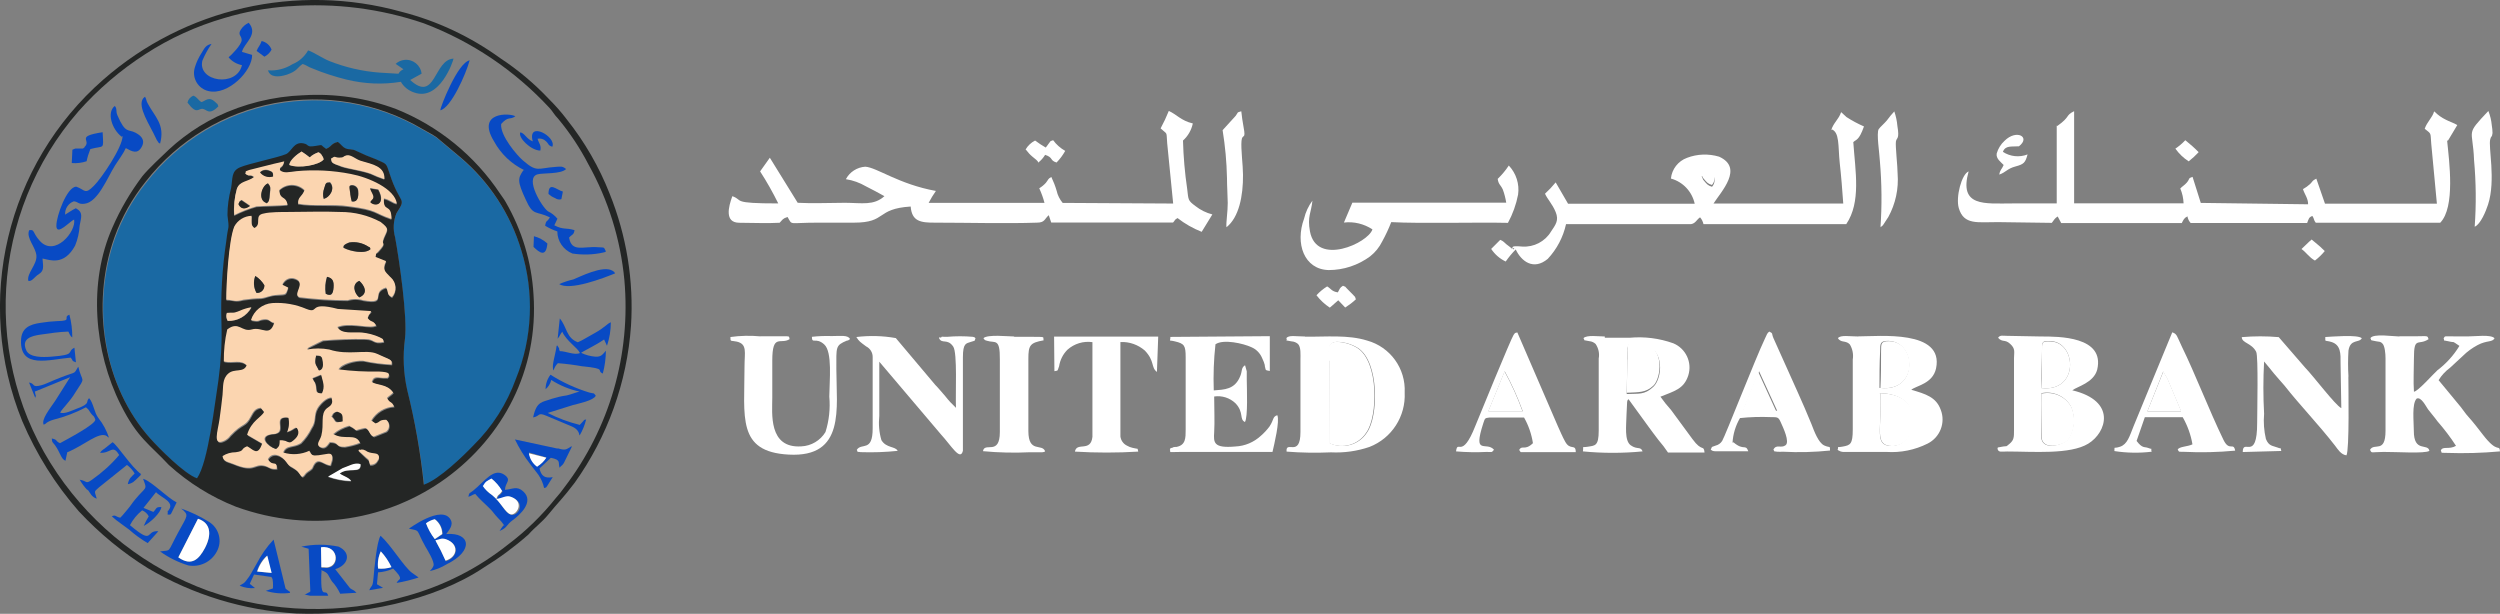<?xml version="1.0" encoding="UTF-8"?>
<svg id="Layer_1" data-name="Layer 1" xmlns="http://www.w3.org/2000/svg" viewBox="0 0 234.11 57.48">
  <rect x="0" y="0" width="234.11" height="57.48" fill="#808080" stroke="none"/>
  <defs>
    <style>
      .cls-1 {
        fill: #fff;
      }

      .cls-1, .cls-2, .cls-3, .cls-4, .cls-5 {
        fill-rule: evenodd;
      }

      .cls-2 {
        fill: #084ac4;
      }

      .cls-3 {
        fill: #fbd5b0;
      }

      .cls-4 {
        fill: #1a69a3;
      }

      .cls-5 {
        fill: #242625;
      }
    </style>
  </defs>
  <path class="cls-4" d="m30.47,13.96c.64-.21.47-.51,1.16-.64.33.24.37.48.74.61s.61,0,1,.24c.6.29,1.21.55,1.84.78,1,.47.92.27,1.28,1.38,1,3,1.59,2.11.63,3.66-.3.72-.34,1.52-.13,2.27.38,2,1.18,7.56.92,9.51-.21,1.59-.14,3.2.21,4.77.75,2.93,1.28,5.91,1.6,8.91,1.46-.51,3.73-2.73,4.63-3.67,1.79-1.76,3.15-3.91,4-6.27,1.55-3.82,1.72-8.06.5-12-1.01-3.38-2.98-6.39-5.66-8.68l-2.24-1.88c-.43-.3-.78-.46-1.26-.74-8.66-5.15-19.81-3.05-26,4.9-1.25,1.56-2.23,3.31-2.91,5.19-2.3,6.44-1,14.05,3.37,18.87.78.87,3.17,3.3,4.36,3.71,1-1.53,1.64-7,2-9.15.24-1.74.34-3.5.29-5.26-.09-2.61.06-5.23.45-7.81.19-1.71.3-.85.11-2.43,0-.85.12-1.7.34-2.52.16-.89,0-1.58.81-1.94s3.55-.91,4.34-1.25c.53-.22.71-1.18,1.65-1,.54.12.27.37,1.08.24s.38-.11,1,.25"/>
  <path class="cls-5" d="m28.38,8.92c-2.8.11-5.54.79-8.06,2-1.1.54-2.15,1.18-3.13,1.93-.48.36-.94.75-1.38,1.16-.61.58-1.9,1.78-2.47,2.48-1.12,1.49-2.07,3.1-2.81,4.81-2.28,5.15-1.74,11.59.78,16.61,1.57,3.13,2.69,3.68,4.5,5.63,1.84,1.67,3.97,3,6.28,3.91,14.39,5.22,28.85-5.75,27.87-19.87-.18-3.05-1.08-6.02-2.61-8.67-.14-.26-.35-.51-.51-.76-2.37-3.57-5.77-6.34-9.75-7.94-2.76-1.03-5.71-1.47-8.66-1.29m2.09,5c-.59-.36-.15-.39-1-.25s-.54-.12-1.08-.24c-.94-.2-1.12.76-1.65,1-.79.34-3.54.89-4.34,1.25s-.65,1-.81,1.94c-.22.82-.34,1.67-.34,2.52.19,1.58.08.72-.11,2.43-.39,2.58-.54,5.2-.45,7.81.05,1.76-.05,3.52-.29,5.26-.35,2.17-.94,7.62-2,9.15-1.19-.41-3.58-2.84-4.36-3.71-4.33-4.82-5.67-12.43-3.37-18.87.68-1.88,1.66-3.63,2.91-5.19,6.19-7.95,17.34-10.05,26-4.9.48.28.83.44,1.26.74l2.24,1.88c2.7,2.29,4.68,5.32,5.69,8.71,1.22,3.94,1.05,8.18-.5,12-.85,2.36-2.21,4.51-4,6.27-.9.94-3.17,3.16-4.63,3.67-.31-2.99-.83-5.96-1.56-8.88-.35-1.57-.42-3.18-.21-4.77.26-1.95-.54-7.46-.92-9.51-.21-.75-.17-1.55.13-2.27,1-1.55.33-.69-.63-3.66-.36-1.11-.28-.91-1.28-1.38-.63-.23-1.24-.49-1.84-.78-.43-.23-.67-.1-1-.24s-.41-.37-.74-.61c-.7.16-.55.46-1.17.67l.05-.04Zm-3.43,1.53c0-.46.76-1,1.15-1.26,1.31.84.25.57,1.58.07.15.06.27.18.34.32.08.1.13.22.15.35-.39.52-2.28.85-3.22.52Zm3.89-.56c.46-.31.32-.09.75-.09s.38-.12.69-.21.88.38,1.34.51c1.09.33,2.27.5,2.21,1.72-.44-.15-.87-.32-1.29-.52-.88-.31-2.06-.45-2.71-.67-.95-.37-.88-.39-.97-.78l-.02.04Zm-8,1.41c.12-.3-.2-.07.34-.3l1.35-.34c.63-.17,1.31-.32,1.94-.47-.19.73-.41.34-.41.82.36.33.85.18,1.55.1,1.7-.16,3.41-.07,5.09.26,1.67.31,4.14,1.4,4.31,2.78-.46-.09-.6-.36-1.21-.49-.09,1.38.68.39.71,1.92-1.7-.58-1.25-.84-4-1.19-1.5-.19-3.37,0-4.74-.24,0-.67.34-.59.6-1.27-.66-.65-1.71-.65-2.37,0,.08,1,.61.46.78,1.38-1,.09-1.93.08-2.9.14-.72.21-1.42.48-2.09.82-.07-.83.02-1.66.24-2.46.26-.75,1-.65,1.62-1.11-.4-.42-.38-.03-.82-.39v.04Zm12.19,7.8l1,.44c-.38.81-.11,1,.41,1.5.55.46.63,1.28.17,1.83-.01.01-.02.03-.03.04-.5-.27-.26-.47-.55-.9-1.51.45.22,1.61-2.15,1.19-.47-.15-.98-.15-1.45,0-1.5,0-3.01-.1-4.5-.28-.75-.27.81-1.45-.57-1.78-.33-.06-.67.07-.88.33-.18.22-.07.07-.16.28l.55.27c-.25.72-.15.62-1.06.68-.64,0-1,.25-1.48.31-.55,0-1.1.06-1.65.14-.86.21-.81,0-1.61,0,0-1.38.22-5.56.75-6.85.32-.6.94-.98,1.62-1,0,.57-.1.88.26,1.14.76-.33-.05-1.2.9-1.36.53-.09,1.68-.11,2.27-.14,1.6-.06,3.25-.11,4.86,0,1.33-.01,2.63.31,3.8.94.83.65.66.6.3,1.47s.38.25-.51,1.27c-.37.34-.15-.11-.3.44v.04Zm-13.83,6c-.14-.22-.18-.5-.09-.75.63-.07.54.08,1.19-.19.35-.16.73-.28,1.11-.34-.45.8-1.31,1.27-2.22,1.23v.05Zm13.11-.28c.37.52.52.19.83.74l-.27.08c-.73.12-2.37-.38-3.36.06.38.71,1.49.45,2.3.52.57.06,1.13.2,1.65.44.46.25.25.08.38.44-1.07.2-.82-.23-1.7-.27-1.33-.03-2.67.02-4,.13l-1.29.64c-.22.2,0-.17-.17.21.68-.13,1.39-.13,2.07,0,1.79.59,3.45,0,4.47.4,1.2.53,1.45.46,1.36,1-.9-.04-1.8-.16-2.68-.35-.75-.05-2,.29-2.28.81,1.25.16,2.5.23,3.76.2,1.14.06.9.23.94.44-.28.26,0,.12-.41.15s-1-.28-1.18.38c.45.32,1.42.13,2,1-.19.21-.37.29-.58.5.29.57.43.24.66.81-.88.05-1.68.54-2.13,1.3l.4.28c.52-.12.32-.35,1-.34.3.23.36.66.13.97-.04.05-.08.1-.13.13l-1.17.47c-.41-.11-.41-.74-.82-.81-1.38.29-.39.34-1.48-.21-.55.15-1.06.41-1.49.78,1.06.63,2.09-.13,2.5.82-.46.18-.94.3-1.43.38-.94,0-.45-.41-1.4-.44-.19.22-.44.77-1,.39-.25-.27.11-.6.22-1,.28-1.07-.12-2,.51-2.55.14-.12.48-.27.51-.66l-.06-.35c-.49-.07-1.12.62-1.33,1-.38.66-.08,1.17-.56,1.86-.25.52-.59.99-1,1.4-.71.45-1.4.15-1.65.88.81.26,1.69.2,2.46-.16.18.37.28.49.87.42l.89-.14c.15,0,.44-.07.37.56l-.16.52c-.62,0-1.09-.77-1.53-.1-.2.3-.06.33-.4.56-.6.38-.35.39-.71.63-.27-.2-.25-.42-.64-.7s-.53-.23-.82-.66c-.48-.7-1.35-1-1.76-.3.46.76.8,0,.84.9-.66.08-.73-.22-1.26-.31-.92-.16-.89.66-2.82-.15-.5-.21-.95-.2-1-.73.36-.24.79-.37,1.23-.36.88-.12.41-.3,1.07-.56.56.28,1,1,1.41-.26l-1.41-.82c.4-1.32,1.36-1.64,1.59-2.14l-.32-.39c-.55.06-.71.41-.94.83-.51,1-.75.55-1.91,1.78-.13.19-.31.34-.51.45-1.2.64-.65-.84-.49-2,.1-.76.2-1.5.28-2.26s.08-1.59.54-2,1.44,0,1.72-.78c-.59-.57-1.25-.16-2.14-.35-.01-1.01.09-2.02.32-3,1.09-.84,1.19.31,2.3,0s1.67.75,2.1-.62c-.53-.09-.34-.39-1-.33s-.33.26-1.18.08c.27-.89,1.07-1.53,2-1.6,1.09-.07,2.19.12,3.19.55,1.28.5.07-.75,2.95,0l3.11.2c-.22.37-.24.09-.37.56v.05Zm-.86,12.45s.07-.08.09-.05.07,0,.09,0c.22,0-.07-.08.28,0,.13.04.26.11.37.19.52.24,1,0,1.08.47.01.12-.03.24-.11.33-.13.28-.42.44-.72.41-.21-.54,0-.35-.43-.71l-.65-.64Zm-1.76,2.12c.32.24.88.38,1.06.7-.74-.02-1.47-.16-2.16-.41l1.36-.79c.59-.19,1.12-.57,1.68-.38.09.94-1.15.19-1.95.83v.05Z"/>
  <path class="cls-3" d="m34.44,29.77c.13-.47.15-.19.31-.64l-3.11-.2c-2.88-.75-1.67.5-2.95,0-1-.43-2.1-.62-3.19-.55-.93.07-1.73.71-2,1.6.85.18.62,0,1.18-.08s.52.24,1,.33c-.43,1.37-1.14.34-2.1.62s-1.21-.83-2.3,0c-.23.98-.33,1.99-.32,3,.89.19,1.55-.22,2.14.35-.28.74-1.14.27-1.72.78s-.46,1.21-.54,2-.18,1.5-.28,2.26c-.16,1.14-.71,2.62.49,2,.2-.11.38-.26.51-.45,1.16-1.23,1.4-.8,1.91-1.78.23-.42.39-.77.94-.83l.32.39c-.23.5-1.19.82-1.59,2.14l1.41.82c-.42,1.26-.85.54-1.41.26-.66.26-.19.44-1.07.56-.44,0-.87.12-1.23.36.06.53.51.52,1,.73,1.93.81,1.9,0,2.82.15.53.09.6.39,1.26.31,0-.88-.38-.14-.84-.9.41-.74,1.28-.4,1.76.3.29.43.4.35.82.66s.37.5.64.7c.36-.24.11-.25.71-.63.34-.23.2-.26.4-.56.44-.67.91.08,1.53.1l.16-.52c.07-.63-.22-.55-.37-.56l-.89.14c-.59.07-.69,0-.87-.42-.77.36-1.65.42-2.46.16.25-.73.94-.43,1.65-.88.41-.41.75-.88,1-1.4.48-.69.18-1.2.56-1.86.21-.36.84-1.05,1.33-1l.06.35c0,.39-.37.54-.51.66-.63.53-.23,1.48-.51,2.55-.11.42-.47.75-.22,1,.57.38.82-.17,1-.39.95,0,.46.46,1.4.44.49-.08.97-.2,1.43-.38-.41-.95-1.44-.19-2.5-.82.43-.37.94-.63,1.49-.78,1.09.55.1.5,1.48.21.41.07.41.7.82.81l1.17-.47c.3-.23.36-.66.13-.97-.04-.05-.08-.1-.13-.13-.72,0-.52.22-1,.34l-.4-.28c.45-.76,1.25-1.25,2.13-1.3-.23-.57-.37-.24-.66-.81.21-.21.39-.29.58-.5-.56-.84-1.53-.65-2-1,.19-.66.63-.35,1.18-.38s.13.11.41-.15c0-.21.2-.38-.94-.44-1.26.03-2.51-.04-3.76-.2.24-.52,1.53-.86,2.28-.81.88.19,1.78.31,2.68.35.09-.5-.16-.43-1.36-1-1-.45-2.68.19-4.47-.4-.68-.13-1.39-.13-2.07,0,.21-.38,0,0,.17-.21l1.29-.64c1.33-.11,2.67-.16,4-.13.88,0,.63.47,1.7.27-.13-.36.08-.19-.38-.44-.52-.24-1.08-.38-1.65-.44-.81-.07-1.92.19-2.3-.52,1-.44,2.63.06,3.36-.06l.27-.08c-.31-.55-.46-.22-.83-.74m-4.84,3.55c.49,0,.56,0,.63.6.11.79-.34.75-.36.77-.18-.55-.4-.47-.22-1.34l-.05-.03Zm.48,1.8c.15.64.38,1.05.07,1.7-.57,0-.45-.1-.52-.61s-.17-.37-.33-.77l.78-.32Zm1,3.94c.15-.33.12-.31.44-.47.48.16.55.29.53.9-.73.23-.53-.01-.91-.4l-.06-.03Zm-4.23,1.44c.59-.16.58-.31.91-.43.35.5,0,.9-.3,1.17-.54.47-.43-.08-1.3,0,0,.37,0,.54-.34.82-.74-.23-1.63-1.18-.36-1.36.12,0,.24-.02.36-.05.19,0,0,0,.16-.05.77-.32-.39-1.62,1-1.46.13.46.11.95-.07,1.39l-.06-.03Z"/>
  <path class="cls-1" d="m192.6,11.76v7.29h-4.14c-2.61,0-5.05.35-4.11-3-.66.26-1.22,2.41-.92,3.44.47,1.61,1.77,1.3,3.66,1.31l5.05.07c.22-.28.26-.42.55-.6l.33.62h11.29c.16-.31.21-.47.53-.63.04.23.14.45.3.62h10.91c.16-.39.14-.52.49-.66.2.3.1.37.32.64h11.65c1.43-1.46.84-5.76.65-7.68,0,0,.06-.07.07,0l.88-1.47c-.3-.19-.76-.33-1.09-.51-.37-.18-.71-.42-1-.71l-.08-.06c-.14.56-.68,1-.88,1.63.67.52.52.36.61,1.38l.53,5.63h-10.48l-.81-2.34c-.41.2-.29.21-.58.5-.2.18-.43.35-.67.48.15.49.49.87.48,1.42l-10.05-.13-.77-2.44c-.46.15-.21.16-.55.55-.19.22-.41.34-.6.54.19.44.29.91.31,1.39h-10.25v-8.63c-.85.42-.32.5-1.58,1.39"/>
  <path class="cls-1" d="m108.69,12.03c.67.62.52.21.61,1.38l.56,5.65-10.35-.06c-.27-.33-.47-.71-.56-1.13-.13-.45-.3-.88-.5-1.3-.34.19-.26.24-.51.55-.18.2-.39.37-.62.51.2.44.37.9.49,1.37h-10.85c.2-.39.43-.76.68-1.12-3.48-.63-5.5-2.19-6.61-2.27-.77.05-1.46.49-1.82,1.17.66.1,1.3.33,1.88.67.62.31,1.12.58,1.73.92-1,.9-2.09.63-3.69.62-1.39,0-3.06.08-4.43,0l-2.61-4.22-.91,1.28c.63.97,1.19,1.97,1.7,3-4.47,0-3.22-.29-4.3-.68-.37,1-.74,2.47.63,2.49,1.15,0,2.68.07,3.8,0,.28-.29.28-.4.74-.54.49.82,0,.53,2.85.53h3.38c3.09,0,2-1.3,5.3-1.51.11,1.39.92,1.52,2.3,1.51,3,0,6.69.1,9.51,0,.76,0,.7-.33,1.12-.7l.23.69h11.41c.23-.24.09-.23.42-.42.69.54,1.45.97,2.26,1.29l1-1.63c-.58-.15-1.11-.41-1.58-.78-.73-.54-.65-.57-.78-1.63-.22-1.49-.35-3-.39-4.51.47-.42.79-.98.92-1.6-1.11-.26-1.53-.86-2.25-1.17-.22.55-.47,1.08-.75,1.6"/>
  <path class="cls-3" d="m35.16,24.06c.15-.55-.1-.1.28-.53.89-1,.17-.47.51-1.27s.53-.82-.3-1.47c-1.17-.63-2.47-.95-3.8-.94-1.61-.07-3.26,0-4.86,0-.59,0-1.74,0-2.27.14-1,.16-.14,1-.9,1.36-.36-.26-.26-.57-.26-1.14-.68.02-1.3.4-1.62,1-.53,1.29-.76,5.47-.75,6.85.8.05.75.24,1.61,0,.55-.08,1.1-.13,1.65-.14.53-.06.84-.27,1.48-.31.91-.06.81,0,1.06-.68l-.55-.27c.09-.21,0-.06.16-.28.21-.26.55-.39.88-.33,1.38.33-.18,1.51.57,1.78,1.49.18,3,.28,4.5.28.47-.15.98-.15,1.45,0,2.37.42.64-.74,2.15-1.19.29.43,0,.63.55.9.48-.53.43-1.36-.1-1.84-.01-.01-.03-.02-.04-.03-.52-.55-.79-.69-.41-1.5l-.99-.39Zm-3-.85c0-.12-.12-.25.53-.5.62-.1,1.26.04,1.79.39.26.16.07-.06.2.23-.54.5-1.9.19-2.5-.12h-.02Zm-8.27,2.63c.35.22.64.52.85.87.02.37-.26.7-.64.72-.03,0-.06,0-.09,0-.27-.49-.31-1.07-.1-1.59h-.02Zm6.6,1.67c-.08-.53-.04-1.07.12-1.58.53.12.65.33.61,1s-.21.84-.71.58h-.02Zm3.14-1.21c.46.42.88,1.18,0,1.55-.46-.4-.72-1.25.02-1.55h-.02Z"/>
  <path class="cls-1" d="m171.47,12.09c.82.25.64,1.56.81,3.17.14,1.24.24,2.53.33,3.8h-12.15c.7-1.1,2.86-3.34.52-4.39-.98-.29-2.04-.26-3,.11-.83.3-1.42,1.06-1.51,1.94,1.13.31,1.98,1.22,2.23,2.36h-11.86l-1.16-2c-.31.38-.64.73-1,1.06.25.55.68.94,1,1.72s0,1.17-.44,1.83c-.56.93-1.6,1.47-2.69,1.4-1.25-.12-.76.12-1,.16-.23-.19-.28-.21-.48-.37s-.27-.3-.58-.42l-.79.79-.06.06c.34.51.81.92,1.36,1.18.28-.4.59-.78.94-1.13.51,1.1,1.66,2,3,.88.85-.91,1.44-2.03,1.71-3.25h11.7c.43-.07.51-.4.85-.64.16.18.27.4.32.64h13.37c1.4-2.07.85-4.94.66-7.68.26-.26.53-.13,1-1.47-.57-.25-1.12-.54-1.64-.88l-.5-.46c-.23.7-.73,1-.93,1.7m-12.13,4.29h1.12c.16.33.1.73-.15,1-.38-.11-.48-.24-.78-.6l-.05-.06-.14-.34Zm-17.69,6.82c.23-.28.12.17,0,0s-.28.21-.01-.11v.11Z"/>
  <path class="cls-5" d="m59.09,30.51c.27-4.22-.42-8.45-2-12.37-.98-2.5-2.33-4.84-4-6.94-.51-.68-1.08-1.32-1.68-1.92-1.37-1.45-2.9-2.74-4.56-3.83-2.79-2.02-5.93-3.5-9.27-4.35-9.78-2.72-20.26-.33-27.9,6.35C.58,15.4-2.47,28.26,2.09,39.45c1.31,3.07,3.09,5.92,5.29,8.43,1.92,2.06,4.1,3.86,6.49,5.34,4.22,2.49,8.97,3.94,13.86,4.23,5.81.24,12.91-1.17,17.57-4.3,1.48-.91,2.89-1.95,4.19-3.1.61-.69,1.26-1.14,1.84-1.85.95-1.17,1.37-1.52,2.49-3,3.08-4.32,4.9-9.4,5.27-14.69M27.09.59c4.26-.33,8.54.21,12.59,1.59,4.49,1.7,8.53,4.42,11.79,7.94.32.35.41.6.8,1,1.09,1.31,2.04,2.74,2.82,4.25,1.87,3.35,3.02,7.04,3.38,10.86.62,6.95-1.38,13.87-5.62,19.41-.25.35-.51.68-.8,1-1.31,1.64-2.82,3.11-4.5,4.37-2.8,2.22-6.02,3.85-9.46,4.8-6.09,1.78-12.59,1.61-18.58-.48-5.76-2.09-10.71-5.94-14.15-11C-1.76,33.88-.94,19.95,7.36,10.41c1.83-2.06,3.94-3.86,6.26-5.35,2.28-1.48,4.77-2.61,7.38-3.37,1.95-.59,3.97-.95,6-1.1h.09Z"/>
  <path class="cls-1" d="m150.28,31.51c-.56,0-1.71-.17-2,.16.23.28-.23.12.56.28.22.02.42.11.58.26.27.4.38.89.29,1.36v6.76c0,1.45-.35,1.39-1,1.5s-.39-.14-.48.44c1.86.18,3.73.18,5.59,0-.19-.5-.49-.13-1.11-.57s-.41-1.89-.4-2.8l.06-1.26c.07-.26,0-.1.13-.26l1.86,2.56c.32.43.63.86.95,1.27.32.37.62.76.89,1.17h3.42c-.08-.78-.21,0-1.13-1.26l-2-2.72c-.36-.4-.69-.81-1-1.25,1.31-.53,2.2-.72,2.61-2,.38-1.21-.23-2.51-1.4-3-1.31-.47-2.71-.65-4.1-.52h-2.32m2.11,2.16c0-1.26-.23-2,1.43-1.62,2.14.51,1.85,3.28,1,4.06s-1.34.61-2.49.67l.06-3.11Z"/>
  <path class="cls-1" d="m224.7,31.51c-.57,0-2.46-.31-2.73.16.2.24-.23.13.55.29.29.06.4,0,.6.23s.27.89.27,1.38v6.76c0,2.19-1.06,1.09-1.45,1.79.17.36.06.21,1.27.2s3.86.18,4.29-.1c-.14-.76-1.47.21-1.46-1.89,0-.87-.2-2.5.26-3,.42-.22.89.75,1.07,1s.62.75.88,1.12c.63.72,1.22,1.49,1.74,2.3-.65.38-1.22,0-1.42.42.14.31-.09.21.54.24,1.67.06,3.34.01,5-.14-.08-.75-.17.3-1.6-1.56-.4-.52-.9-1.17-1.37-1.69-.27-.29-.41-.54-.69-.89l-2.09-2.53c.28-.46.65-.85,1.08-1.17l1.2-1.11c.4-.4.86-.73,1.36-1,.9-.48,1.37-.24,1.6-.64-.31-.39-1.88-.17-2.44-.18h-1.27c-1.07,0-.89-.07-1.06.18.15.34-.2.12.41.27.82.2.22-.12,1.07.44-.54.89-1.24,1.66-2.07,2.29-.32.28-1.84,2-2.19,2-.07-1,0-2.08,0-3.12,0-2.12.4-1.15,1.37-1.8-.12-.35,0-.28-1.26-.27h-1.48"/>
  <path class="cls-1" d="m122.2,31.51c-.82,0-1.53-.16-1.74.16.17.31-.36.13.5.3.22.01.42.1.59.24.29.3.23,1,.23,1.46v6.78c0,2.46-1.4.72-1.3,1.84,1.38.11,2.77.13,4.16.07,1.22.06,2.45-.11,3.61-.51,2.08-.81,3.4-2.86,3.29-5.09.11-2.25-1.35-4.27-3.52-4.87-1.8-.56-3.84-.34-5.81-.36m2.27,2.27c0-.93-.25-1.7.69-1.79.71.01,1.4.21,2,.58,2,1.3,1.92,6.42.84,7.91-.74,1.16-2.23,1.59-3.48,1l-.05-7.7Z"/>
  <path class="cls-1" d="m174.03,31.51c-.78,0-1.69-.17-1.92.16.16.17,0,.08.23.22s.6.05.89.37c.25.42.35.92.27,1.41v6.55c0,1.38-.23,1.47-.94,1.6s-.32-.1-.48.3c.15.13,0,0,.24.14.08.03.17.05.26.06h4.06c1.34.09,2.67-.18,3.87-.78,1.16-.58,1.7-1.95,1.23-3.16-.43-1.19-1.39-1.48-2.76-1.88.46-.39,2-.55,2.32-2,.76-3.65-5.32-3-7.3-3m2,4.82c0-1.14,0-2.25.06-3.4,0-.77,0-1,.77-1,2.61.06,2.83,4.8-.74,4.41h-.09Zm0,.49c4.27.14,3.08,3.83,2.42,4.39-.34.36-.81.56-1.31.56-1.65-.02-.87-1.52-1.02-4.94h-.09Z"/>
  <path class="cls-1" d="m187.96,31.45c-.42,0-.66-.1-.85.18.4.46.63.11,1.13.57s.37.72.36,1.33v6.76c0,.64,0,.92-.42,1.27s-.2.18-.58.25c-.88.18-.38,0-.55.19.08.4.36.28.9.28,2.39,0,5.89.31,7.6-.73s2.7-4-1.49-5c.45-.35,2-.7,2.33-1.93.74-3.13-3.62-3.11-5.27-3.11l-3.16-.06Zm3.19,4.85c0-1.14.06-2.27.07-3.41,0-.86-.06-1,.86-.95,2.41.18,2.6,4.81-.93,4.4v-.04Zm0,.52c1.08-.23,2.18.24,2.75,1.19.48,1.04.37,2.25-.29,3.19-.58.51-2.48,1.06-2.47-.38s.07-2.63.04-3.96l-.03-.04Z"/>
  <path class="cls-1" d="m140.25,16.75c.07.53.27.54.48,1,.15.4.25.81.32,1.23h-14.41l-.79,1.86c.94-.11,1.88.12,2.67.64-.39,1.27-5.23,3.5-5.85.19-.26-1.41.12-1.74.23-2.88-.37.5-.64,1.07-.78,1.68-.86,2.33,0,4.76,2.3,4.82,1.4,0,2.75-.45,3.88-1.28.48-.38.87-.86,1.14-1.41.32-.58.6-1.18.84-1.8,2.77.15,8.09,0,10.93.07.45-.83.77-1.72.95-2.65.14-.99-.18-1.99-.87-2.72-.29.44-.62.84-1,1.21"/>
  <path class="cls-1" d="m118.42,34.18c.15.55,0,.46.49.56v-3.26l-9.31.07c0,.51-.24.25.43.42.88.21,1,.39,1,1.49v6.76c0,.81,0,1.46-.85,1.63-.09,0-.32,0-.37.07-.3.11-.12-.09-.26.2.15.29-.35.21,1.09.2h8.52c.16-.7.7-2.9.45-3.44-.46.15-.29.39-.73,1.06-.24.32-.51.61-.81.87-.65.6-1.49.96-2.37,1-2.08.19-2.06-.37-2-1.33s0-2.25,0-3.35c.73-.11,1.47.13,2,.64.81.86.33,1.49.88,1.75.29-.45.18-3.1.17-4v-.75l-.16-.57c-.38.25-.25.53-.44,1-.51,1.3-1.52,1.28-2.49,1.36-.05-1.44,0-2.89.16-4.32.73-.51,2.61-.08,3.36.27.45.19.81.55,1,1,.12.25.22.5.29.77"/>
  <path class="cls-1" d="m83.89,31.66c-1.22-.22-2.47-.25-3.7-.1.27.42.33.44.92.88.38.19.62.58.61,1v6.69c0,2.25-1.05,1.29-1.49,2,.21.34-.12.12.36.21,1.16.04,2.32,0,3.47-.12-.2-.44-1.06-.24-1.52-1-.22-.74-.28-1.51-.2-2.27v-5.08l5.75,6.78c1,1.09,1.84,2.57,2.08,1.56v-8.75c0-1.35.3-1.29.76-1.45s.29,0,.42-.34c-.16-.13,0-.05-.24-.13-.8-.07-1.61-.07-2.41,0h-.42c-.81.17.62-.19-.18.06,0,0-.07.07-.09,0s-.06,0-.08.05c.26.61.78,0,1.33.8.41.58.2,4.44.26,5.74-.36-.34-.7-.7-1-1.09-.32-.36-.65-.77-.94-1.06l-3.69-4.38Z"/>
  <path class="cls-1" d="m219.92,35.26c-.05-.81-.05-1.62,0-2.43.18-1.13,1-.68,1.25-1.16-.41-.36-2.82-.14-3.42-.11,0,.52-.06.27.56.46.9.27.88,1.1.87,2l.07,4.2c-.55-.26-2.61-3-3.4-3.81l-2.46-2.84c-1.15-.1-2.31-.1-3.46,0,0,.57.92.53,1.35,1.38.21.42.09,5.62.09,6.65,0,3.7-1.35,1.37-1.35,2.73l3.61-.1c-.13-.42.1-.14-.35-.32s-.81-.11-1.09-.8c-.18-.77-.24-1.57-.17-2.36-.09-1.63-.09-3.27,0-4.9.35.4.61.75.91,1.11s.68.78,1,1.15c1.42,1.81,3.14,3.58,4.73,5.62.28.37.56.84,1.07.91.29-.48.18-6.39.18-7.37"/>
  <path class="cls-1" d="m71.22,31.5c-.94-.09-1.89-.07-2.82.06,0,.48,0,.3.6.43,1,.24.72,1,.72,2.32,0,4.75-.72,8,4.13,8.26,5.34.3,4.47-4.37,4.47-8,0-2.11-.1-2.22,1-2.68h.08l.14-.09.06-.05c-.19-.4-.9-.28-1.71-.28-.62-.02-1.24,0-1.86.07,0,.72.36,0,1.15.71s.49,3.4.48,4.89c.1,1.12-.02,2.25-.36,3.32-.48.79-1.33,1.3-2.26,1.34-3.11.2-2.72-3.12-2.72-4.56v-3.48c0-2.58.79-1.46,1.62-2-.1-.33.19-.26-1.25-.27h-1.48"/>
  <path class="cls-1" d="m98.74,34.76c.35-.09.25.07.44-.47.09-.58.36-1.12.78-1.54.64-.57,1.49-.83,2.34-.71v8.87c-.16,1.47-1.48.44-1.64,1.38,1.97.12,3.96.12,5.93,0-.13-.41.12-.18-.52-.35-.19-.04-.37-.11-.54-.21-.33-.16-.56-.48-.61-.85v-8.85c.84-.04,1.66.25,2.29.8.95,1,.55,1.57,1.13,2l.12-3.31h-9.75l.03,3.24Z"/>
  <path class="cls-1" d="m200.85,39.07h3.55c.45.79.76,1.65.91,2.54-.43.22-1.25.2-1.38.49.15.27.09.19.6.21,1.59.08,3.19.04,4.78-.11-.15-.84-.54.12-1.09-1-1.38-2.85-2.65-6.19-3.91-8.76-.48-1-.43-1.16-.89-1.32l-2.43,5.89c-.4,1-.83,2-1.2,2.92s-.57,1.67-1.25,1.9-.49-.1-.54.41c1.16.18,2.33.2,3.49.06-.15-.46.26-.13-.35-.36-.32-.12-.52.07-1.06-.65l.77-2.22Zm1.72-4.28c.15.34.29.44.45.82l1.22,2.91h-3.15l1.48-3.73Z"/>
  <path class="cls-1" d="m162.24,41.45c.05-.81.29-1.6.7-2.3.95-.1,1.91-.13,2.87-.09.67,0,.73,0,.95.49s.87,1.84.44,2.15-.85-.14-1.13.4c.2.29-.09.11.36.2.18.01.35.01.53,0,1.47.08,2.95.04,4.41-.11,0-.51,0-.22-.55-.48s-.95-1.38-1.19-2c-.41-1-.84-2-1.27-2.95l-2.29-5.1c-.2-.47,0-.41-.38-.61-.21.13-.23.28-.42.67-.88,1.84-3.71,9.1-4,9.57-.14.22-.36.38-.62.44-.48.2-.26,0-.45.38.23.19.35.14.78.15h2.74c-.27-.73-.4,0-1.39-.84m2.4-6.65l1.69,3.69h-3.17l1.48-3.69Z"/>
  <path class="cls-1" d="m139.9,42.11c-.72-.82-2,.62-1-2.47.16-.44.11-.5.57-.54h3.25c.42.74.7,1.56.83,2.4-.76.74-1,.14-1.29.63.22.29,0,.19.58.21h4.72c0-.84-.52-.1-1-1-.23-.41-.48-1-.68-1.44l-3.79-8.77c-.31.08-.16,0-.35.23s-3.34,7.91-3.59,8.54c-1.26,3.2-1.65,1.18-1.8,2.37.95.08,1.91.1,2.87.05.52,0,.44.09.69-.21m1-7.34c.66,1.2,1.22,2.45,1.69,3.74h-3.22l1.53-3.74Z"/>
  <path class="cls-3" d="m22.97,16.26c.44.36.42,0,.83.31-.59.46-1.36.36-1.62,1.11-.22.8-.31,1.63-.24,2.46.67-.34,1.37-.61,2.09-.82,1-.06,1.92-.05,2.9-.14-.17-.92-.7-.39-.78-1.38.66-.65,1.71-.65,2.37,0-.26.68-.63.6-.6,1.27,1.37.28,3.24,0,4.74.24,2.73.35,2.28.61,4,1.19,0-1.53-.8-.54-.71-1.92.61.13.75.4,1.21.49-.17-1.38-2.64-2.47-4.31-2.78-1.68-.33-3.39-.42-5.09-.26-.7.08-1.19.23-1.55-.1,0-.48.22-.09.41-.82-.63.15-1.31.3-1.94.47l-1.35.34c-.54.23-.22,0-.34.3m2.6.27c-.45.14-.93-.01-1.22-.38.21-.21.52-.27.8-.17.37.15.44.27.4.59l.02-.04Zm-.61,2.53c-.87-.26-.46-1.63.13-1.84.28.33.22.42.17,1s-.06.65-.32.88l.02-.04Zm5.35-.44c-.09-.33-.07-.68.05-1,.15-.47.12-.51.53-.53.51.55,0,1.4-.6,1.57l.02-.04Zm2.62.23c-.05-.24-.09-.54-.14-.8-.16-.84,0-.6.09-.68.32-.04.61.18.65.49,0,.03,0,.06,0,.09.08,1.19-.63.94-.63.94l.02-.04Zm2.48-1.07c.71,1.29-.18,1.65-.72,1.18,0-.17.25-.18.28-.48s-.22-.51-.32-.83l.76.13Zm-13.08,1.33c.14-.29,0-.16.28-.35l.79.54c-.82.62-1.09-.15-1.09-.15l.02-.04Z"/>
  <path class="cls-1" d="m124.47,33.78v7.72c1.25.59,2.74.16,3.48-1,1.08-1.49,1.18-6.61-.84-7.91-.6-.37-1.29-.57-2-.58-.94.09-.69.86-.69,1.79"/>
  <path class="cls-1" d="m94.97,31.51c-.57,0-2.49-.22-2.88.16.18.18,0,.14.33.24.77.25,1.23-.3,1.21,1.76v6.78c0,2.28-1.44.89-1.58,1.8,1.47.14,2.94.17,4.41.1h1.15c.28-.05.1,0,.26-.09-.29-.77-1.56.21-1.57-1.89v-6.76c0-1.28.15-1.51,1.43-1.74-.11-.35.34-.32-1.28-.33h-1.48"/>
  <path class="cls-2" d="m11.48,12.73c0,1.06-2,4-2.68,4.66-.87.89-.82.38-1.66.09-.87,0-1.87,2.77-1.86,3.65v.09c.08.85,1.26-.5,1.66-.66.22,1.13-1.82,3.54-3.21,2-.73-.81-.45-1.1-1-1-.3.75.62,1.56.68,2.39s-.92,1.65-.76,2.35c.35.09.53-.34,1-.64s.41-.63.33-1.45c.68.13,2,.71,3.05-1.2.25-.6.39-1.24.43-1.89.15-.81.35-1.24-.36-1.62-.33.16-.71.42-1,.6-.04-.55.3-1.07.82-1.25.46.07.4.3,1,.23,1.24-.14,2.12-2.41,2.86-3.6.35-.55.8-1.14,1-1.61.59.32,1.08.6,1.48-.1s-.12-1.11-.59-1.35c-.67-.35-.92.13-1.67-1.61-.19-.44,0-.59-.25-.89-.78.6-.28,2.19.65,2.89"/>
  <path class="cls-4" d="m25.09,6.57c.2.7,1,.67,1.78.42,1-.35.93-.63,1.47-1,.34.1.51.28.92.42,1.03.43,2.1.77,3.18,1.04,1.67.41,3.4.49,5.1.21.27.48.72.83,1.24,1,2.4.87,3.68-3,3.69-3.17-1.86.08-1.67,4.2-4.06,2l1.07-.59c-.09-.8-.81-1.38-1.61-1.29-.3.03-.59.16-.82.37l.65.45.08.05c-1,.55.51.45-2.24.32-1.61-.12-3.19-.49-4.69-1.08-.69-.28-1.5-.85-2-1-.33.58-.84,1.04-1.46,1.29-.68.43-1.47.63-2.27.58"/>
  <path class="cls-2" d="m49.01,15.94c-.52.78-.59,1,.23,2.77.7,1.55.9,1,2.25,1.64-.24.47-.35.2-.44.79.36.22.74.4,1.14.53,0,.91.56,1.73,1.41,2.07.97.15,1.96.12,2.92-.1.23-.07.09,0,.22-.1-.23-.45-.09-.34-.74-.39-1.4-.11-2.46.52-2.71-.9.26-.3.45-.24.51-.7-.89-.26-1,0-1.89-.45l.29-.62c-.24-.29-.54-.53-.88-.69-.56-.37-2.2-3.1-1-3.46.45-.15,2.21,0,2.69-.5-.33-.28-.47-.24-1-.2-1.67.11-1.71.56-3.08-.64-.48-.42-2.1-2.26-2-3.38.7-.78.79-.34,1.33-.72-.46-.31-3.71-.46-2,2.34.64,1.18,1.64,2.13,2.85,2.71"/>
  <path class="cls-2" d="m6.3,42.35c1.56-.62,3-2,3.71-1.51.08.06.12.13.13.11s.05,0,.07.05c-.22-.68-.56-1.31-1-1.86-.39-.49-.45-1.4-.87-1.86-.31.39,0,.36-.45.68-.23.13-.48.24-.73.32-.41.16-1.12.52-1.53.36.22-.41.9-1,1.44-1.91,1-1.53.64-.81.26-2.39l-.06.09c-.32.51-.13.41-1,.7-.4.14-.74.28-1.14.44s-.8.37-1.21.49c-1,.29-.6-.16-1.2-.24l.59,1.46s0-.05,0-.08v-.08c.16-.64,0,.5,0-.16,0-.1-.01-.2-.05-.29l3.31-1.35-1.39,2.2c-.53.79-1.33,1.76-1.09,2.25.3-.13.15-.12.42-.27.17-.09.35-.16.54-.21,1.04-.26,2.05-.65,3-1.15.32.27.22.23.46.56s.26.16.41.57-2.72,1.91-3.3,2.23c-.45-.19-.2-.33-.77-.44.05.4,0,.26.28.6.54.75.57,1.31,1,1.49l.17-.8Z"/>
  <path class="cls-1" d="m231.74,21.23c.55-.22,1.06-1.48,1.25-2.07.75-2.31,0-5.43.21-6.13.08-.34.16-.12.21-.57,0-.24-.03-.49-.07-.73-.04-.46-.15-.91-.32-1.34-2.2,2.34-1.45,1.57-1.34,4.6.19,2.08.21,4.16.06,6.24"/>
  <path class="cls-1" d="m176.09,21.26c.31-.16,0,0,.23-.16l.51-.78c.68-1.24.98-2.65.87-4.06,0-.69-.22-2.59-.16-3s.36-.17.14-1.46c-.04-.47-.14-.93-.29-1.37-.25.27-.48.55-.69.84-.19.24-.65.64-.77.82-.23.37.08,2.3.11,3,.18,2.09.2,4.18.05,6.27"/>
  <path class="cls-1" d="m114.49,12.19c.24,1.48.38,2.98.41,4.48,0,.78.06,1.56.07,2.33s-.17,1.87-.12,2.28c1.17-.92,1.57-2.93,1.55-4.92,0-.87-.21-2.42-.14-3.17s.44,0,.19-1.31c-.09-.47-.16-1-.21-1.46-.46.15-.22,0-.52.42l-1.23,1.35Z"/>
  <path class="cls-1" d="m191.18,36.86v4c0,1.33,1.89.89,2.47.38.66-.94.77-2.15.29-3.19-.57-.95-1.67-1.42-2.75-1.19"/>
  <path class="cls-1" d="m176.09,36.82c.15,3.42-.63,4.92,1.11,4.95.5,0,.97-.2,1.31-.56.66-.56,1.85-4.25-2.42-4.39"/>
  <path class="cls-1" d="m152.39,33.67l-.05,3.11c1.15-.06,1.78,0,2.49-.67s1.13-3.55-1-4.06c-1.66-.4-1.43.36-1.43,1.62"/>
  <path class="cls-2" d="m30.09,53.39c.75.31.56.41,1,1.06.32.34.57.73.77,1.15l1.52-.09c-.26-.3-.33-.22-.6-.43l-1.39-1.78c1.21-.36,1.57-1.52.32-2.11-1.15-.24-2.34-.24-3.49,0l.68.2.16,4c-.19.16,0,0-.27.16l-.22.12h-.08l.57.12h1.68c-.2-.66-.51.09-.63-.8-.04-.5-.04-1.01,0-1.51m-.02-2.18c1.77-.26,1.8,2.12.24,1.87h-.21l-.03-1.87Z"/>
  <path class="cls-2" d="m54.55,34.3c2.37.24,1.23.39,1.9.68.19-.7.28-1.42.29-2.14-.27.29-.41.61-1,.56-.46-.04-.91-.16-1.32-.36.12-.12,1.36-.7,2.15-1.25l.27.59c.24-.71.36-1.45.36-2.2-.34.12-.55.48-1.49,1-.39.2-1.28.76-1.6.87-1.11-.41-1-1.43-1.69-2.23l-.2,1.9c.23-.27.22-.41.43-.66.4.89,1.45,1.51,1.66,2-.5.23-1.31-.18-1.89-.18l-.06-.17v-.09l-.18-.28c-.31.72.16-.53-.07.17l-.07.36c-.11.6-.4,1.48-.2,1.82.07-.26.21-.49.4-.68.78.06,1.56.16,2.33.3"/>
  <path class="cls-2" d="m21.42,5.39c.32.37.76.62,1.24.71-.5,2.11-4.18,1.55-3.71-.42.23-.55.52-1.08.86-1.57-.53.1-.65.38-.94.86-.26.4-.47.84-.61,1.3-.31.91.18,1.9,1.09,2.21.06.02.12.04.18.05,1.83.43,4.11-1.9,4.08-3.39l-.95-.28c.16-.81,1.59-1.61.63-2.73-.3.14-.55.36-.73.63-.34.53.08.56.07,1s-1,1.44-1.21,1.59"/>
  <path class="cls-2" d="m41.79,50.01c.2-.32.71-.8.41-1.34-.8-1.46-3.91.84-3.91.84,1.14.23.6,0,1.56,1.7.2.34.84,1.37.75,1.75-.06.17-.16.32-.29.44,0,0,0,.05-.07.08.56-.12,1.1-.34,1.59-.64,2.6-1.28,2.19-3,0-2.83m-1.9-1c.25-.18.52-.31.82-.38.44.33.7.84.7,1.39l-.7.47c-.36-.45-.65-.95-.86-1.49h.04Zm1.89,1.55c1.21.39,1.11,1.6-.06,2-.28-.64-.59-1.26-.93-1.86.4-.16.5-.25.95-.15h.04Z"/>
  <path class="cls-2" d="m47.15,49.19c-.2.29-.21.26-.37.53.75-.3.6-.55,1.22-1s2.08-1.72,1-2.7c-.6-.55-1-.2-1.71-.15,0-.68.63-.87,0-1.37-1.06-.79-1.9.59-3,1.46-.34.26-.35.15-.43.56.35-.1.27-.15.64-.27.44.53.9.9,1.43,1.44.28.28.34.44.68.79.24.23.45.48.63.75m-.16-3.22c-.34.52-.34.21-.55.75.6-.06.9-.37,1.37-.2,1.4.5.63,1.77,0,1.65s-.93-1.14-1.76-1.81c-.35-.23-.65-.52-.88-.86.23-.42.38-.47.79-.69.38.31.7.69.94,1.12l.09.04Z"/>
  <path class="cls-2" d="m16.96,47.62c.79.64.59.63-.28,2.25-1.08,2-.59,1.6-1.69,1.77.81.58,1.7,1.02,2.65,1.31,1.07.19,2.14-.33,2.65-1.28.55-.97.24-2.19-.7-2.79-.83-.52-1.71-.94-2.63-1.26m-.26,4.57l1.84-3.61c1.2.39,1.31,1.48.65,2.74-.55,1.03-1.24,1.76-2.49.87h0Z"/>
  <path class="cls-1" d="m176.09,36.33c3.61.39,3.39-4.35.83-4.38-.81,0-.76.21-.77,1,0,1.15,0,2.26-.06,3.4"/>
  <path class="cls-1" d="m191.15,36.34c3.53.41,3.34-4.22.93-4.36-.92-.06-.86.09-.86.95,0,1.14,0,2.27-.07,3.41"/>
  <path class="cls-2" d="m49.94,39.09c.67-.14.39-.51,1.24-.15l2.38,1c.93.41.6,1.1.73.75v.07c.27-.46.47-.96.6-1.48-.31.08,0-.1-.6.51-1.04-.26-2.05-.63-3-1.12l2.37-.74c.55-.15,1.91-.42,2.13-.87-.23-.33-.14-.17-.6-.3-1.28-.39-2.51-.95-3.64-1.67-.3.39-.46.87-.46,1.36.27-.23.45-.53.53-.87.81.52,1.71.89,2.65,1.09-.3.06-.8.27-1.21.36-.46.06-.92.17-1.37.31-.89.34-1.43.18-1.76,1.72"/>
  <path class="cls-2" d="m13.4,44.84c.4,1.09.32.65-.75,1.94-.31.37-.38.54-.69.9s-.5.62-.7.8c-.44-.08-.42-.31-.79-.13l.43.37c.21.15.22.15.42.31s.54.38.79.58c.53.47,1.11.89,1.72,1.25l1-1.11c-1.27-.12-.36,1.37-2.66-.57.28-.54.67-1.01,1.14-1.39.27.11.49.31.62.56-.18.29-.34.59-.47.9.63-.31,1.61-1.25,1.65-1.77-.57,0-.4.11-.75.46l-.92-.38,1.17-1.47c.17.21.85.59,1.09.82.5.49.12.78,0,1s.12-.39,0,.14c0,0,0,.08,0,.07s0,0,0,.07h.21c.24-.13,0,0,.11-.08l.52-1.06c-.88-.45-2.31-1.93-3.07-2.19"/>
  <path class="cls-2" d="m6.97,32.56c-.79.4.24.66-2.16.84-.86.07-2,.07-2.33-.55-.54-1.13.46-1.39,1.28-1.51s1.84-.27,2.64-.29c.09.14.13.39.37.55,0-.72-.08-1.44-.27-2.13-.68.25.36.58-1.15.6-.51.02-1.02.08-1.53.16-1.09.15-1.82.51-1.85,1.65-.09,2.7,2.63,1.78,4.65,1.61.34.41,0,.24.49.44l-.14-1.37Z"/>
  <path class="cls-2" d="m8.19,45.82c.27.35.37.71.87.88-.2-.75-.31-.6.22-1.07l2.61-2.09c.29.21.54.49.72.8-.27.3-.53.41-.64,1,.48-.1.58-.25,1-.65l.13-.13s.05,0,.06-.08.05-.05.07-.07c-.94-.67-2.23-2.73-2.69-3l-.61.49c-.24.2-.42.26-.56.5,1,.08,1.18-.84,1.79.21-.74.88-1.6,1.65-2.54,2.31-.63.46-.44.11-1.16,0,.21.36.46.7.75,1"/>
  <path class="cls-2" d="m23.79,53.8l1.62.23c.15.24.1.14.15.5.01.19.01.38,0,.57l-.67.23c.74.23,1.52.29,2.28.19-.11-.28.05,0-.26-.27l-.12-.09-.05-.05-1.12-4.58c-.64.68-1.17,1.45-1.6,2.28-.23.37-.46.85-.7,1.2-.56.79-.48.54-.88.84.45.19.95.27,1.44.22l-.49-.4.4-.87Zm.25-.28c.18-.57.5-1.08.94-1.49l.41,1.62-1.35-.13Z"/>
  <path class="cls-2" d="m52.22,42.01l-4-.86c.39.81.87,1.59,1.42,2.3.26.36.58.74.77,1,.26.38.45.8.54,1.25.24-.08.13.07.47-.48.13-.22.24-.36.34-.54-.77.15-1.08-.13-1.24-.81l1.06-1c1,.2.66.44.82.93.18-.23.23-.17.4-.44l.76-1.55h-.08c-.48.29-.5.39-1.26.17m-1.9,1.67c-.43-.3-.71-.76-.79-1.28l1.63.46c-.21.34-.5.63-.84.85v-.03Z"/>
  <path class="cls-2" d="m35.4,53.6c.49-.03.97-.15,1.41-.36.19.19.37.39.53.6.29.49,0,.34-.2.75.7-.12,1.39-.29,2.06-.51l-.62-.44c-.73-.53-1.92-2.53-2.94-3.47-.36.51-.59,3.11-.67,4s-.19.6-.39,1.1l1.29-.22-.57-.34.1-1.11Zm0-.36c-.07-.55.02-1.11.25-1.61.41.44.74.94,1,1.48-.41.12-.84.17-1.26.13h.01Z"/>
  <path class="cls-1" d="m16.7,52.19c1.25.89,1.94.16,2.49-.87.66-1.26.55-2.35-.65-2.74l-1.84,3.61Z"/>
  <path class="cls-1" d="m139.36,38.52h3.22c-.47-1.29-1.03-2.54-1.69-3.74l-1.53,3.74Z"/>
  <path class="cls-1" d="m201.09,38.51h3.17l-1.22-2.91c-.16-.38-.3-.48-.45-.82l-1.5,3.73Z"/>
  <polygon class="cls-1" points="163.16 38.52 166.33 38.51 164.64 34.81 163.16 38.52"/>
  <path class="cls-1" d="m187.63,15.45c-.18.43-.33.42-.41.9.63-.22.73-.55,1.51-.76s.93-.34,1.14-1.13c-.76.3-1.63.21-2.31-.24.23-.62.79-.47,1.5-.52,1.13-.86-.22-1.64-1.35-.51-.35.32-.6.73-.73,1.18-.09.49.41.82.65,1.08"/>
  <path class="cls-3" d="m31,14.85c.06.39,0,.41,1,.74.65.22,1.83.36,2.71.67.42.2.85.37,1.29.52.06-1.22-1.12-1.39-2.21-1.72-.46-.13-.93-.62-1.34-.51s-.19.22-.69.21-.29-.22-.75.09"/>
  <path class="cls-1" d="m123.28,27.65c.35.45.77.85,1.25,1.16l.79-.69.65.68c.36-.23.69-.48,1-.77-.15-.43,0-.1-.24-.4l-.57-.58c-.31-.29,0-.12-.4-.29-.32.2-.29.29-.48.62-.58-.09-.63-.34-1-.56-.37.23-.71.51-1,.83"/>
  <path class="cls-1" d="m96.09,14.04c.17.23.37.45.59.63.27.24.53.38.54.56.26-.2.48-.45.65-.73.79.26.41.52,1.07.72.32-.33.59-.69.81-1.09-.44-.25-.83-.59-1.13-1-.37.16-.11-.06-.41.31-.05.06-.09.12-.13.18l-.15.2c-.35-.2-.68-.42-1-.66-.37.19-.68.48-.89.84"/>
  <path class="cls-2" d="m7.92,13.79c-.23.2-.12.09-.46.12h-.41l-.27.11-.06,1.25c.47.04.94-.02,1.39-.17.08-.39.2-.77.35-1.14,1.33-.37,1.24.15,1.15-1.58-2.62.41-1,.72-1.69,1.38"/>
  <path class="cls-1" d="m45.2,45.5c.23.34.53.63.88.86.83.67,1.26,1.71,1.76,1.81s1.37-1.15,0-1.65c-.47-.17-.77.14-1.37.2.21-.54.21-.23.55-.75-.26-.45-.6-.84-1-1.16-.41.22-.56.27-.79.69"/>
  <path class="cls-5" d="m26.86,40.5c.2-.43.25-.91.15-1.37-1.41-.16-.25,1.14-1,1.46-.13.05,0,0-.16.05-.12.03-.24.05-.36.05-1.27.18-.38,1.13.36,1.36.37-.28.33-.45.34-.82.87-.07.76.48,1.3,0,.33-.27.65-.67.3-1.17-.33.12-.32.27-.91.43"/>
  <path class="cls-2" d="m52.36,26.6c1,.66,4.16-.56,5.24-1-.13-.18,0-.07-.23-.24-.89-.57-3.14.6-3.69.81-.45.1-.9.25-1.32.44"/>
  <path class="cls-2" d="m14.99,13.45c.49-1.81-.51-2.52-1.16-3.77-.16-.29-.09-.35-.25-.62-.18.12,0,0-.18.16-.56.78.64,2.5,1.19,3.7.04.1.09.19.15.28.19.26,0,.08.25.25"/>
  <path class="cls-2" d="m41.23,10.33c1-.23,2.39-3.36,2.75-4.68-1.12.21-2.75,4.38-2.75,4.68"/>
  <path class="cls-3" d="m27.09,15.45c.92.37,2.81,0,3.22-.52-.02-.13-.07-.25-.15-.35-.07-.14-.19-.26-.34-.32-1.33.5-.27.77-1.58-.07-.39.22-1.11.8-1.15,1.26"/>
  <path class="cls-2" d="m49.89,13.24c-.61-.24-.73-.75-1.16-.85-.27.47,1,1.72,1.87,1.71.11-.51-.15-.68-.26-1.11.29-.06.58.03.79.24.28.26.18.39.59.51.43-.93-2.37-2.49-1.83-.5"/>
  <path class="cls-4" d="m17.56,9.61c.86,1.16,1,.55,1.4.58s.59.68,1.49-.23c-.16-.4,0-.09-.29-.4-.62-.59-.92-.09-1.3,0-.36-.23-.34-.42-.74-.6-.28.1-.49.34-.56.63"/>
  <path class="cls-1" d="m40.79,50.64c.34.6.65,1.22.93,1.86,1.17-.35,1.27-1.56.06-2-.45-.15-.55,0-1,.09"/>
  <path class="cls-1" d="m203.71,13.92c.34.47.76.88,1.25,1.19.33-.26.64-.55.93-.86-.39-.4-.81-.77-1.25-1.12-.28.3-.59.56-.93.79"/>
  <path class="cls-1" d="m215.52,23.32c.44.3.72.79,1.26,1.08.34-.26.65-.56.92-.89-.2-.17-.33-.34-.57-.53s-.45-.39-.66-.55c-.35.29-.62.6-.95.89"/>
  <path class="cls-1" d="m30.09,53.12h.21c1.56.25,1.53-2.13-.24-1.87l.03,1.87Z"/>
  <path class="cls-1" d="m31.82,44.34c.8-.64,2,.08,1.94-.88-.56-.19-1.09.19-1.68.38l-1.36.79c.69.25,1.42.39,2.16.41-.18-.32-.74-.46-1.06-.7"/>
  <path class="cls-1" d="m39.89,49c.2.53.47,1.03.82,1.48l.7-.47c0-.55-.26-1.06-.7-1.39-.3.07-.57.2-.82.38"/>
  <path class="cls-5" d="m32.18,23.21c.6.31,2,.62,2.52.12-.13-.29.06-.07-.2-.23-.53-.35-1.17-.49-1.79-.39-.65.25-.51.38-.53.5"/>
  <path class="cls-3" d="m21.33,30.05c.92.03,1.78-.47,2.21-1.28-.38.06-.76.18-1.11.34-.65.27-.56.12-1.19.19-.09.25-.05.53.09.75"/>
  <path class="cls-2" d="m49.96,23.12c.58.57,1.18,1,1.3-.32-.36-.32-.79-.56-1.26-.68l-.04,1Z"/>
  <path class="cls-3" d="m33.58,42.22l.65.58c.44.36.22.17.43.71.3.03.59-.13.72-.41.08-.09.12-.21.11-.33-.07-.44-.56-.23-1.08-.47-.11-.08-.24-.15-.37-.19-.35-.06-.06,0-.28,0,0,0-.07.07-.09,0s-.06,0-.09.05"/>
  <path class="cls-1" d="m35.39,53.24c.43.04.86,0,1.27-.13-.26-.54-.59-1.04-1-1.48-.23.5-.32,1.06-.25,1.61"/>
  <path class="cls-2" d="m24.03,4.77l.73.54c.29-.15.52-.38.67-.66-.15-.41-.5-.71-.93-.81-.15.45-.33.55-.47.93"/>
  <path class="cls-1" d="m24.09,53.52l1.35.13-.41-1.62c-.44.41-.76.92-.94,1.49"/>
  <path class="cls-2" d="m51.36,18.16c.15.14.32.26.51.34l.29.15c.13,0,.16.08.41,0l.14-.71c-.62-.17-1.35-1-1.35.27"/>
  <path class="cls-5" d="m24.96,19.06c.26-.23.24-.29.3-.89s.11-.62-.17-1c-.59.21-1,1.58-.13,1.84"/>
  <path class="cls-5" d="m30.51,27.51c.5.26.69,0,.73-.59s-.08-.87-.61-1c-.16.51-.2,1.05-.12,1.58"/>
  <path class="cls-5" d="m29.3,35.45c.16.4.26.31.33.77s0,.62.52.61c.31-.65.08-1.06-.07-1.7l-.78.32Z"/>
  <path class="cls-1" d="m50.32,43.68c.34-.21.63-.49.84-.82l-1.63-.41c.08.52.36.98.79,1.28"/>
  <path class="cls-5" d="m33.65,26.3c-.74.3-.48,1.19,0,1.55.89-.37.47-1.13,0-1.55"/>
  <path class="cls-5" d="m23.91,25.84c-.2.52-.16,1.11.12,1.59.37.03.7-.25.73-.63,0-.03,0-.06,0-.09-.21-.35-.5-.65-.85-.87"/>
  <path class="cls-5" d="m34.69,18.96c.54.47,1.43.11.72-1.18l-.76-.13c.1.32.34.6.32.83s-.29.31-.28.48"/>
  <path class="cls-5" d="m32.88,17.37c-.07.08-.25-.16-.09.68,0,.26.09.56.14.8,0,0,.71.25.61-.9,0-.32-.25-.58-.57-.59-.03,0-.06,0-.09,0"/>
  <path class="cls-5" d="m30.31,18.62c.6-.13,1.11-1,.58-1.52-.41,0-.38.06-.53.53-.12.32-.14.67-.05,1"/>
  <path class="cls-1" d="m159.34,16.38l.14.28.05.06c.3.36.4.49.78.6.25-.27.31-.67.15-1l-1.12.06Z"/>
  <path class="cls-5" d="m29.87,34.69s.47,0,.36-.77c-.07-.56-.14-.59-.63-.6-.18.87,0,.79.27,1.37"/>
  <path class="cls-5" d="m32.09,39.45c0-.61,0-.74-.53-.9-.32.16-.29.14-.44.47.38.34.18.63,1,.43"/>
  <path class="cls-5" d="m24.35,16.15c.29.37.77.52,1.22.38,0-.32,0-.44-.42-.55-.28-.1-.59-.04-.8.17"/>
  <path class="cls-5" d="m22.33,19.11s.27.77,1.07.19l-.79-.54c-.26.19-.14.06-.28.35"/>
</svg>